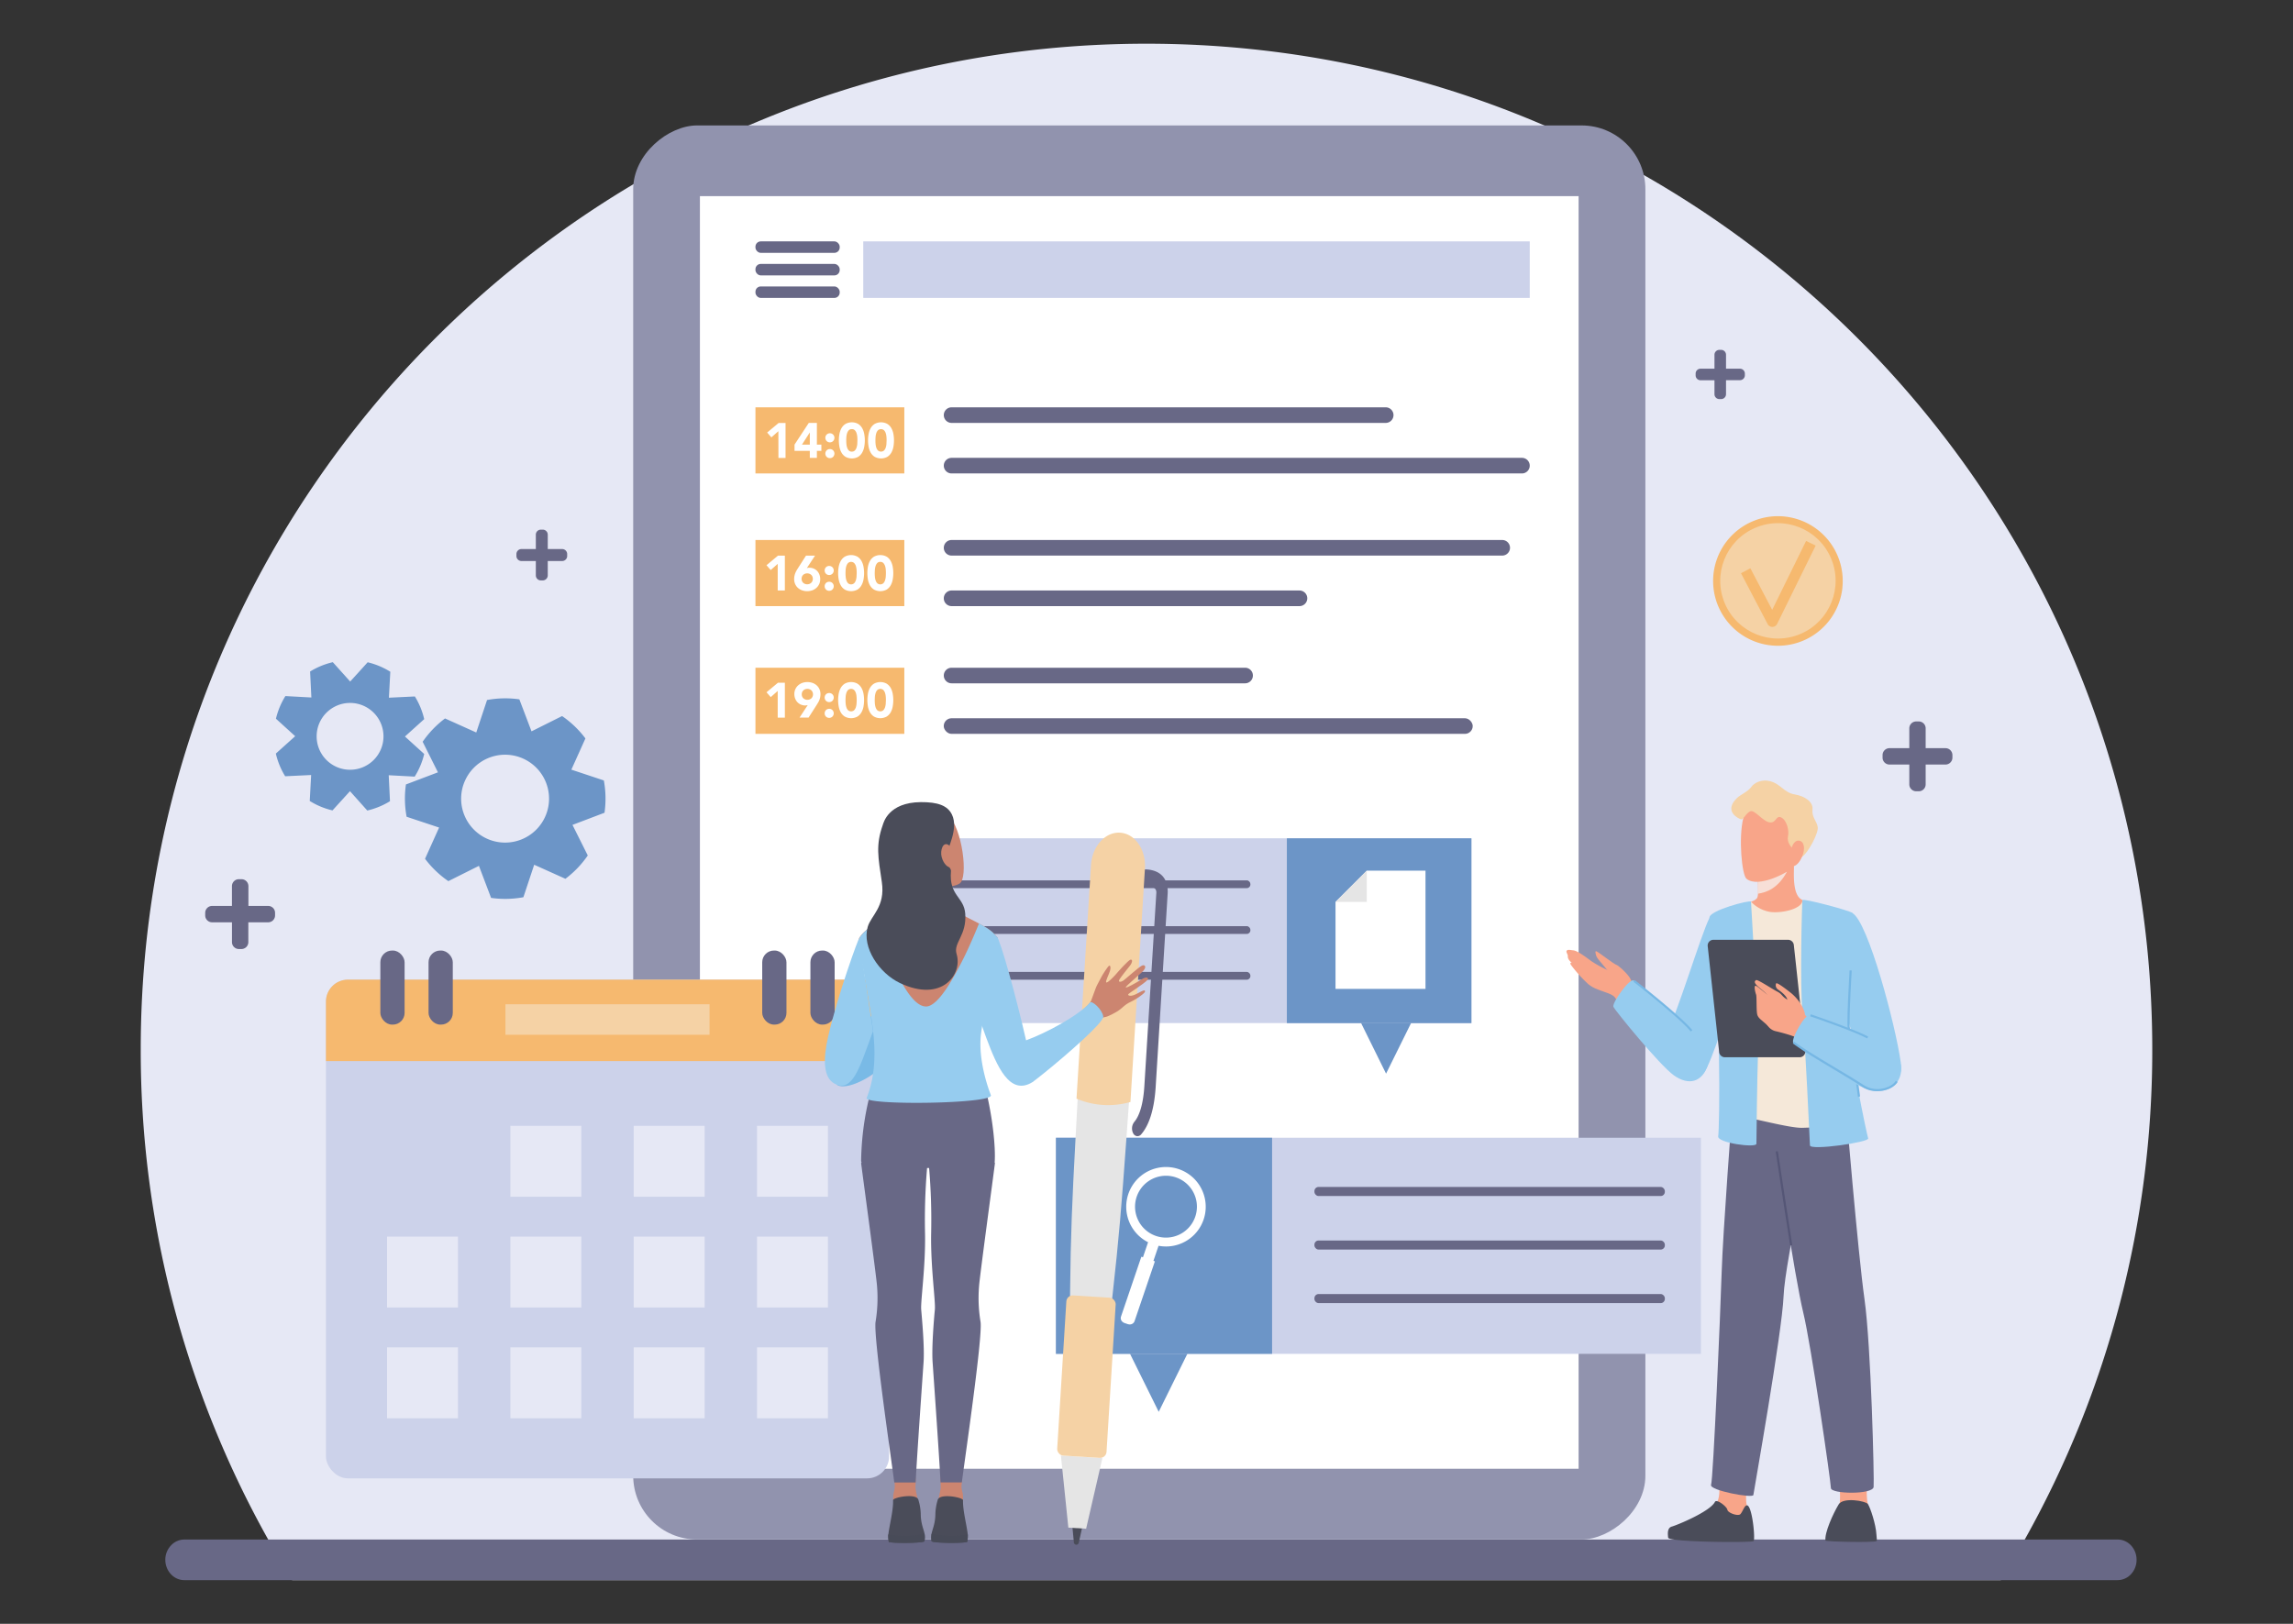 <?xml version="1.0" encoding="utf-8"?>
<svg xmlns="http://www.w3.org/2000/svg" viewBox="0 0 1200 850">
  <rect x="0" y="0" width="1200" height="850" fill="#333333" stroke="none"/>
  <defs>
    <style>.cls-2{fill:#e6e8f5}.cls-3{fill:#686886}.cls-5{fill:#fff}.cls-6{fill:#f6b96f}.cls-7{fill:#ccd2ea}.cls-8{fill:#6c95c7}.cls-9{fill:#f5d2a5}.cls-10{fill:#e5e5e5}.cls-11{fill:#4a4c59}.cls-12{fill:#cc8570}.cls-13{fill:#96ccef}.cls-14{fill:#484b58}.cls-16{fill:#f8a589}.cls-19{fill:#76b7e4}</style>
  </defs>
  <g style="isolation:isolate">
    <g data-name="Layer 1" id="Layer_1">
      <path class="cls-2" d="M1126.35 549.25a523.52 523.52 0 0 1-66.72 256.59q-5.64 10.13-11.74 20c-.27.43-.56.88-.82 1.31H152.89l-.82-1.31c-4-6.57-8-13.22-11.73-20a523.61 523.61 0 0 1-66.69-256.59C73.65 258.55 309.3 22.88 600 22.88s526.35 235.67 526.35 526.37Z"/>
      <path class="cls-3" d="M1118.14 816.46a11 11 0 0 1-2.92 7.55 9.59 9.59 0 0 1-7 3.11H96.46c-5.47 0-9.94-4.77-9.94-10.66a10.83 10.83 0 0 1 2.93-7.46 9.48 9.48 0 0 1 7-3.13h1011.78c5.46-.03 9.91 4.73 9.91 10.59Z"/>
      <rect height="529.71" rx="33.4" style="fill:#9193ae" transform="rotate(90 596.225 435.745)" width="740.18" x="226.14" y="170.89"/>
      <path class="cls-5" d="M366.29 102.67h459.84v666.15H366.29z"/>
      <rect class="cls-3" height="6" rx="2.78" width="44.09" x="395.35" y="126.35"/>
      <rect class="cls-3" height="6" rx="2.78" width="44.09" x="395.35" y="138.15"/>
      <rect class="cls-3" height="6" rx="2.78" width="44.09" x="395.35" y="149.94"/>
      <path class="cls-6" d="M395.35 213.21h77.91v34.61h-77.91zM395.35 282.66h77.91v34.61h-77.91zM395.35 349.52h77.91v34.61h-77.91z"/>
      <path class="cls-7" d="M451.77 126.35h348.79v29.59H451.77z"/>
      <path class="cls-5" d="m407.35 225.71-3.67 3.23-2.2-2.53 6-5h3.62v18.29h-3.72ZM423.8 236h-8v-3.26l7.46-11.36h4.24v11.36h2.35V236h-2.35v3.67h-3.7Zm0-9.56h-.05l-4.06 6.3h4.11ZM431.93 229.17a2.41 2.41 0 0 1 .18-.93 2.21 2.21 0 0 1 .51-.76 2.26 2.26 0 0 1 .76-.51 2.61 2.61 0 0 1 .93-.18 2.7 2.7 0 0 1 .93.18 2.48 2.48 0 0 1 .76.51 2.34 2.34 0 0 1 .5.76 2.49 2.49 0 0 1 0 1.86 2.34 2.34 0 0 1-.5.76 2.31 2.31 0 0 1-.76.51 2.48 2.48 0 0 1-.93.18 2.41 2.41 0 0 1-.93-.18 2.12 2.12 0 0 1-.76-.51 2.21 2.21 0 0 1-.51-.76 2.41 2.41 0 0 1-.18-.93Zm0 8.27a2.5 2.5 0 0 1 .18-.94 2.31 2.31 0 0 1 .51-.76 2.24 2.24 0 0 1 .76-.5 2.41 2.41 0 0 1 .93-.18 2.48 2.48 0 0 1 .93.18 2.25 2.25 0 0 1 1.26 1.26 2.5 2.5 0 0 1 .18.94 2.44 2.44 0 0 1-.68 1.69 2.45 2.45 0 0 1-.76.5 2.48 2.48 0 0 1-.93.18 2.41 2.41 0 0 1-.93-.18 2.29 2.29 0 0 1-1.27-1.27 2.39 2.39 0 0 1-.18-.92ZM439 230.51a18.75 18.75 0 0 1 .3-3.3 9.67 9.67 0 0 1 1.06-3.05 6.26 6.26 0 0 1 2.08-2.23 6.9 6.9 0 0 1 6.71 0 6.26 6.26 0 0 1 2.08 2.23 9.67 9.67 0 0 1 1.06 3.05 18.36 18.36 0 0 1 0 6.61 9.76 9.76 0 0 1-1.06 3.05 6.35 6.35 0 0 1-2.08 2.23 6.9 6.9 0 0 1-6.71 0 6.35 6.35 0 0 1-2.08-2.23 9.76 9.76 0 0 1-1.06-3.05 18.78 18.78 0 0 1-.3-3.31Zm3.88 0c0 .49 0 1.06.06 1.73a8.21 8.21 0 0 0 .35 1.94 4.11 4.11 0 0 0 .87 1.58 2.07 2.07 0 0 0 1.63.64 2.1 2.1 0 0 0 1.63-.64 4 4 0 0 0 .88-1.58 8.75 8.75 0 0 0 .35-1.94c0-.67.06-1.24.06-1.73s0-1.06-.06-1.73a8.77 8.77 0 0 0-.35-1.93 4 4 0 0 0-.88-1.58 2.1 2.1 0 0 0-1.63-.64 2.07 2.07 0 0 0-1.63.64 4.11 4.11 0 0 0-.87 1.58 8.22 8.22 0 0 0-.35 1.93c-.06.67-.08 1.22-.08 1.73ZM454.27 230.51a18.75 18.75 0 0 1 .3-3.3 9.67 9.67 0 0 1 1.06-3.05 6.18 6.18 0 0 1 2.08-2.23 6.9 6.9 0 0 1 6.71 0 6.26 6.26 0 0 1 2.08 2.23 9.67 9.67 0 0 1 1.06 3.05 19 19 0 0 1 0 6.61 9.76 9.76 0 0 1-1.06 3.05 6.35 6.35 0 0 1-2.08 2.23 6.9 6.9 0 0 1-6.71 0 6.26 6.26 0 0 1-2.08-2.23 9.76 9.76 0 0 1-1.06-3.05 18.78 18.78 0 0 1-.3-3.31Zm3.87 0c0 .49 0 1.06.07 1.73a8.21 8.21 0 0 0 .35 1.94 4.09 4.09 0 0 0 .86 1.58 2.41 2.41 0 0 0 3.27 0 4 4 0 0 0 .88-1.58 8.21 8.21 0 0 0 .34-1.94c0-.67.07-1.24.07-1.73s0-1.06-.07-1.73a8.21 8.21 0 0 0-.34-1.93 4 4 0 0 0-.88-1.58 2.41 2.41 0 0 0-3.27 0 4.09 4.09 0 0 0-.86 1.58 8.22 8.22 0 0 0-.35 1.93c-.05.67-.07 1.22-.07 1.73ZM407 295.16l-3.67 3.23-2.2-2.53 6-5h3.61v18.24H407ZM422.25 297.35l.62-.13a4.37 4.37 0 0 1 .64-.05 5.77 5.77 0 0 1 2.35.47 5.45 5.45 0 0 1 1.81 1.26 5.65 5.65 0 0 1 1.16 1.9 6.48 6.48 0 0 1 .42 2.34 6.12 6.12 0 0 1-.53 2.57 6.22 6.22 0 0 1-1.45 2 6.41 6.41 0 0 1-2.17 1.29 8.21 8.21 0 0 1-5.36 0 6.51 6.51 0 0 1-2.15-1.27 5.94 5.94 0 0 1-1.45-2 6.12 6.12 0 0 1-.53-2.57 8.45 8.45 0 0 1 .18-1.8 9.11 9.11 0 0 1 .48-1.53 8.93 8.93 0 0 1 .7-1.38c.26-.44.54-.89.84-1.36l4-6.25h4.73Zm3.12 5.63a2.79 2.79 0 0 0-.81-2.05 3.21 3.21 0 0 0-4.26 0 3 3 0 0 0 0 4.11 3.21 3.21 0 0 0 4.26 0 2.8 2.8 0 0 0 .81-2.04ZM431.57 298.62a2.41 2.41 0 0 1 .18-.93 2.34 2.34 0 0 1 .5-.76 2.35 2.35 0 0 1 1.7-.69 2.39 2.39 0 0 1 1.69.69 2.34 2.34 0 0 1 .5.76 2.49 2.49 0 0 1 0 1.86 2.34 2.34 0 0 1-.5.76 2.41 2.41 0 0 1-.77.51 2.59 2.59 0 0 1-.92.17 2.7 2.7 0 0 1-.94-.17 2.48 2.48 0 0 1-.76-.51 2.34 2.34 0 0 1-.5-.76 2.41 2.41 0 0 1-.18-.93Zm0 8.26a2.48 2.48 0 0 1 .18-.93 2.25 2.25 0 0 1 1.26-1.26 2.5 2.5 0 0 1 .94-.18 2.44 2.44 0 0 1 1.69.68 2.45 2.45 0 0 1 .5.76 2.48 2.48 0 0 1 .18.93 2.41 2.41 0 0 1-.18.93 2.35 2.35 0 0 1-2.19 1.45 2.5 2.5 0 0 1-.94-.18 2.45 2.45 0 0 1-.76-.5 2.38 2.38 0 0 1-.5-.77 2.41 2.41 0 0 1-.18-.93ZM438.62 300a18.75 18.75 0 0 1 .3-3.3 9.67 9.67 0 0 1 1.06-3.05 6.18 6.18 0 0 1 2.08-2.23 6.9 6.9 0 0 1 6.71 0 6.26 6.26 0 0 1 2.08 2.23 9.67 9.67 0 0 1 1.06 3.05 18.36 18.36 0 0 1 0 6.61 9.76 9.76 0 0 1-1.06 3.05 6.35 6.35 0 0 1-2.08 2.23 7 7 0 0 1-6.71 0 6.26 6.26 0 0 1-2.08-2.23 9.76 9.76 0 0 1-1.06-3.05 18.78 18.78 0 0 1-.3-3.31Zm3.87 0c0 .48 0 1.06.07 1.73a8.31 8.31 0 0 0 .35 1.94 4.31 4.31 0 0 0 .86 1.58 2.41 2.41 0 0 0 3.27 0 4.07 4.07 0 0 0 .88-1.58 8.86 8.86 0 0 0 .35-1.94c0-.67.06-1.25.06-1.73s0-1.06-.06-1.73a8.86 8.86 0 0 0-.35-1.94 4 4 0 0 0-.88-1.57 2.38 2.38 0 0 0-3.27 0 4.26 4.26 0 0 0-.86 1.57 8.31 8.31 0 0 0-.35 1.94c-.04.63-.07 1.21-.07 1.73ZM453.91 300a19.72 19.72 0 0 1 .29-3.3 9.93 9.93 0 0 1 1.06-3.05 6.26 6.26 0 0 1 2.08-2.23 6.92 6.92 0 0 1 6.72 0 6.26 6.26 0 0 1 2.08 2.23 9.66 9.66 0 0 1 1.05 3.05 18.36 18.36 0 0 1 0 6.61 9.75 9.75 0 0 1-1.05 3.05 6.35 6.35 0 0 1-2.08 2.23 7 7 0 0 1-6.72 0 6.35 6.35 0 0 1-2.08-2.23 10 10 0 0 1-1.06-3.05 19.75 19.75 0 0 1-.29-3.31Zm3.87 0c0 .48 0 1.06.07 1.73a8.31 8.31 0 0 0 .35 1.94 4 4 0 0 0 .86 1.58 2.41 2.41 0 0 0 3.27 0 4.19 4.19 0 0 0 .87-1.58 7.82 7.82 0 0 0 .35-1.94c.05-.67.07-1.25.07-1.73s0-1.06-.07-1.73a7.82 7.82 0 0 0-.35-1.94 4.14 4.14 0 0 0-.87-1.57 2.12 2.12 0 0 0-1.63-.65 2.09 2.09 0 0 0-1.64.65 4 4 0 0 0-.86 1.57 8.31 8.31 0 0 0-.35 1.94c-.05.63-.07 1.21-.07 1.73ZM407 361.67l-3.66 3.23-2.2-2.53 6-5h3.61v18.29H407ZM422.71 369.08a4.56 4.56 0 0 1-.62.13 3.31 3.31 0 0 1-.64.06 5.73 5.73 0 0 1-2.35-.47 5.33 5.33 0 0 1-1.81-1.27 5.51 5.51 0 0 1-1.16-1.89 6.52 6.52 0 0 1-.42-2.34 6 6 0 0 1 2-4.55 6.71 6.71 0 0 1 2.15-1.28 8.21 8.21 0 0 1 5.36 0 6.6 6.6 0 0 1 2.17 1.28 5.84 5.84 0 0 1 1.45 2 6.12 6.12 0 0 1 .53 2.57 8.28 8.28 0 0 1-.18 1.79 8.94 8.94 0 0 1-.48 1.54A9.93 9.93 0 0 1 428 368c-.26.44-.54.89-.84 1.36l-4 6.25h-4.73Zm-3.12-5.63a2.81 2.81 0 0 0 .81 2.06 3.21 3.21 0 0 0 4.26 0 3 3 0 0 0 0-4.11 3.21 3.21 0 0 0-4.26 0 2.79 2.79 0 0 0-.81 2.05ZM431.57 365.13a2.48 2.48 0 0 1 .18-.93 2.45 2.45 0 0 1 .5-.76 2.28 2.28 0 0 1 .76-.5 2.48 2.48 0 0 1 .93-.18 2.41 2.41 0 0 1 .93.18 2.23 2.23 0 0 1 .77.5 2.45 2.45 0 0 1 .5.76 2.48 2.48 0 0 1 .18.93 2.41 2.41 0 0 1-.18.93 2.34 2.34 0 0 1-.5.76 2.25 2.25 0 0 1-.77.51 2.41 2.41 0 0 1-.93.18 2.48 2.48 0 0 1-.93-.18 2.31 2.31 0 0 1-.76-.51 2.34 2.34 0 0 1-.5-.76 2.41 2.41 0 0 1-.18-.93Zm0 8.27a2.41 2.41 0 0 1 .18-.93 2.38 2.38 0 0 1 .5-.77 2.45 2.45 0 0 1 .76-.5 2.48 2.48 0 0 1 .93-.18 2.41 2.41 0 0 1 .93.18 2.21 2.21 0 0 1 1.27 1.27 2.41 2.41 0 0 1 .18.93 2.48 2.48 0 0 1-.18.93 2.45 2.45 0 0 1-.5.76 2.38 2.38 0 0 1-.77.5 2.41 2.41 0 0 1-.93.18 2.48 2.48 0 0 1-.93-.18 2.25 2.25 0 0 1-1.26-1.26 2.48 2.48 0 0 1-.18-.93ZM438.62 366.48a18.78 18.78 0 0 1 .3-3.31 9.76 9.76 0 0 1 1.06-3.05 6.26 6.26 0 0 1 2.08-2.23 6.9 6.9 0 0 1 6.71 0 6.35 6.35 0 0 1 2.08 2.23 9.76 9.76 0 0 1 1.06 3.05 19 19 0 0 1 0 6.61 9.67 9.67 0 0 1-1.06 3.05 6.26 6.26 0 0 1-2.08 2.23 6.9 6.9 0 0 1-6.71 0 6.18 6.18 0 0 1-2.08-2.23 9.67 9.67 0 0 1-1.06-3.05 18.75 18.75 0 0 1-.3-3.3Zm3.87 0c0 .48 0 1 .07 1.73a8.22 8.22 0 0 0 .35 1.93 4.09 4.09 0 0 0 .86 1.58 2.41 2.41 0 0 0 3.27 0 4 4 0 0 0 .88-1.58 8.21 8.21 0 0 0 .34-1.93c.05-.68.07-1.25.07-1.73s0-1.06-.07-1.74a8.21 8.21 0 0 0-.34-1.93 4 4 0 0 0-.88-1.58 2.41 2.41 0 0 0-3.27 0 4.09 4.09 0 0 0-.86 1.58 8.22 8.22 0 0 0-.35 1.93c-.04.68-.07 1.26-.07 1.74ZM453.91 366.48a19.75 19.75 0 0 1 .29-3.31 10 10 0 0 1 1.06-3.05 6.35 6.35 0 0 1 2.08-2.23 6.92 6.92 0 0 1 6.72 0 6.35 6.35 0 0 1 2.08 2.23 9.75 9.75 0 0 1 1.05 3.05 18.36 18.36 0 0 1 0 6.61 9.66 9.66 0 0 1-1.05 3.05 6.26 6.26 0 0 1-2.08 2.23 6.92 6.92 0 0 1-6.72 0 6.26 6.26 0 0 1-2.08-2.23 9.93 9.93 0 0 1-1.06-3.05 19.72 19.72 0 0 1-.29-3.3Zm3.87 0c0 .48 0 1 .06 1.73a8.23 8.23 0 0 0 .36 1.93 4 4 0 0 0 .86 1.58 2.41 2.41 0 0 0 3.27 0 4.11 4.11 0 0 0 .87-1.58 8.22 8.22 0 0 0 .35-1.93c0-.68.07-1.25.07-1.73s0-1.06-.07-1.74a8.22 8.22 0 0 0-.35-1.93 4.11 4.11 0 0 0-.87-1.58 2.41 2.41 0 0 0-3.27 0 4 4 0 0 0-.86 1.58 8.23 8.23 0 0 0-.36 1.93c-.04.68-.06 1.26-.06 1.74Z"/>
      <path class="cls-3" d="M725.18 221.37H498a4.08 4.08 0 0 1-4.08-4.08 4.08 4.08 0 0 1 4.08-4.08h227.18a4.08 4.08 0 0 1 4.08 4.08 4.08 4.08 0 0 1-4.08 4.08ZM796.48 247.82H498a4.08 4.08 0 0 1-4.08-4.08 4.08 4.08 0 0 1 4.08-4.08h298.48a4.08 4.08 0 0 1 4.08 4.08 4.08 4.08 0 0 1-4.08 4.08ZM786.15 290.82H498a4.08 4.08 0 0 1-4.08-4.08 4.08 4.08 0 0 1 4.08-4.08h288.15a4.07 4.07 0 0 1 4.08 4.08 4.08 4.08 0 0 1-4.08 4.08ZM680.05 317.27H498a4.08 4.08 0 0 1-4.08-4.08 4.09 4.09 0 0 1 4.08-4.09h182.05a4.09 4.09 0 0 1 4.09 4.09 4.09 4.09 0 0 1-4.09 4.08ZM651.6 357.68H498a4.08 4.08 0 0 1-4.08-4.08 4.08 4.08 0 0 1 4.08-4.08h153.6a4.08 4.08 0 0 1 4.08 4.08 4.08 4.08 0 0 1-4.08 4.08Z"/>
      <rect class="cls-3" height="8.17" rx="4.08" width="276.83" x="493.89" y="375.97"/>
      <path class="cls-8" d="m622.16 707.08-15.77 31.93-15.79-31.93h31.56z"/>
      <path class="cls-7" d="M890.16 595.55v113.12H620.61v.01h-31.56v-.01H552.6V595.55h337.56z"/>
      <path class="cls-8" d="M552.6 595.55h113.12v113.13H552.6z"/>
      <rect class="cls-3" height="4.76" rx="2.19" width="183.39" x="687.88" y="621.3"/>
      <rect class="cls-3" height="4.76" rx="2.19" width="183.39" x="687.88" y="649.33"/>
      <rect class="cls-3" height="4.76" rx="2.19" width="183.39" x="687.88" y="677.36"/>
      <path class="cls-5" d="M599.06 650.71h5.79v10.45h-5.79z" transform="rotate(-161.22 601.953 655.936)"/>
      <path class="cls-5" d="m597.31 657.83-10.68 31.41a2.55 2.55 0 0 0 1 2.81 3.53 3.53 0 0 0 1 .53l1.45.49a2.88 2.88 0 0 0 .63.15 2.66 2.66 0 0 0 3-1.55l10.68-31.41ZM589.85 636a20.8 20.8 0 1 0 16-24.67 20.8 20.8 0 0 0-16 24.67Zm4.51-1a16.19 16.19 0 1 1 19.21 12.47A16.19 16.19 0 0 1 594.36 635Z"/>
      <rect class="cls-7" height="261.05" rx="11.5" width="294.7" x="170.58" y="512.8"/>
      <path class="cls-6" d="M465.28 524.29v31.13h-294.7v-31.13a11.5 11.5 0 0 1 11.5-11.49h271.7a11.5 11.5 0 0 1 11.5 11.49Z"/>
      <rect class="cls-3" height="38.77" rx="6.13" width="12.69" x="199.05" y="497.56"/>
      <rect class="cls-3" height="38.77" rx="6.13" width="12.69" x="398.89" y="497.56"/>
      <rect class="cls-3" height="38.77" rx="6.13" width="12.69" x="224.27" y="497.56"/>
      <rect class="cls-3" height="38.77" rx="6.13" width="12.69" x="424.11" y="497.56"/>
      <path class="cls-2" d="M267.1 589.3h37.12v37.12H267.1zM331.64 589.3h37.12v37.12h-37.12zM396.17 589.3h37.12v37.12h-37.12zM202.56 647.3h37.12v37.12h-37.12zM267.1 647.3h37.12v37.12H267.1zM331.64 647.3h37.12v37.12h-37.12zM396.17 647.3h37.12v37.12h-37.12zM202.56 705.29h37.12v37.12h-37.12zM267.1 705.29h37.12v37.12H267.1zM331.64 705.29h37.12v37.12h-37.12zM396.17 705.29h37.12v37.12h-37.12z"/>
      <path class="cls-9" d="M264.52 525.67h106.81v15.98H264.52z"/>
      <path class="cls-8" d="m739.61 533.2-14.24 28.79-14.22-28.79h28.46z"/>
      <path class="cls-7" d="M481.4 438.8h288.64v96.72H481.4z"/>
      <path class="cls-8" d="M770.04 438.8v96.74h-96.59v-.02l.01-96.72h96.58z"/>
      <rect class="cls-3" height="4.07" rx="1.87" transform="rotate(180 575.96 462.855)" width="156.81" x="497.55" y="460.82"/>
      <rect class="cls-3" height="4.07" rx="1.87" transform="rotate(180 575.96 486.825)" width="156.81" x="497.55" y="484.79"/>
      <rect class="cls-3" height="4.07" rx="1.87" transform="rotate(180 575.96 510.79)" width="156.81" x="497.55" y="508.76"/>
      <path class="cls-5" d="M746.01 455.74v61.9h-47.09V472.1l16.36-16.36h30.73z"/>
      <path class="cls-10" d="M715.28 455.74v16.36h-16.36l16.36-16.36z"/>
      <path class="cls-8" d="M257 470a52.34 52.34 0 0 0 16.91-.35l5.65-17L295.9 460a52.08 52.08 0 0 0 11.7-12.21l-8-16 16.76-6.36a52.35 52.35 0 0 0-.35-16.91l-17-5.65 7.36-16.34a52.12 52.12 0 0 0-12.21-11.71l-16 8-6.36-16.75a52.07 52.07 0 0 0-16.91.35l-5.65 17-16.34-7.35a52.07 52.07 0 0 0-11.71 12.2l8 16-16.75 6.35a52.06 52.06 0 0 0 .35 16.91l17 5.65-7.35 16.35a52 52 0 0 0 12.2 11.7l16-8Zm-14.08-60.33A23 23 0 1 1 256 439.49a23 23 0 0 1-13.09-29.82Z"/>
      <path class="cls-8" d="M192.21 424.27a39.81 39.81 0 0 0 11.88-4.88l-.66-13.6 13.59.73a39.57 39.57 0 0 0 4.98-11.85l-10.08-9.15 10.08-9.09a39.64 39.64 0 0 0-4.88-11.87l-13.59.65.73-13.59a39.78 39.78 0 0 0-11.85-4.95l-9.15 10.08-9.09-10.13a39.81 39.81 0 0 0-11.88 4.88l.66 13.6-13.6-.74a39.76 39.76 0 0 0-4.94 11.85l10.07 9.15-10.12 9.09a39.29 39.29 0 0 0 4.88 11.88l13.59-.65-.73 13.59a39.55 39.55 0 0 0 11.9 4.94l9.15-10.07Zm-26.5-38.88a17.49 17.49 0 1 1 17.44 17.54 17.49 17.49 0 0 1-17.44-17.54Z"/>
      <path class="cls-6" d="M964.19 307.68a33.94 33.94 0 0 1-50.54 25.9 33.92 33.92 0 0 1 20.35-63.2c1 .11 2 .26 2.93.45a33.9 33.9 0 0 1 27.24 36.85Z"/>
      <circle class="cls-9" cx="930.45" cy="304.11" r="30.19" transform="rotate(-23.31 930.284 304.095)"/>
      <path class="cls-6" d="M927.23 328.13a2.77 2.77 0 0 1-2.17-1.47l-13.95-26.61 4.92-2.58 11.41 21.76 17.75-36.09 5 2.45-20.17 41a2.79 2.79 0 0 1-2.45 1.56Z"/>
      <path class="cls-3" d="M1018.14 391.63h-10.38v-10.37a3.61 3.61 0 0 0-3.61-3.62h-1.33a3.62 3.62 0 0 0-3.62 3.62v10.37h-10.38a3.62 3.62 0 0 0-3.61 3.62v1.33a3.62 3.62 0 0 0 3.61 3.62h10.38v10.37a3.62 3.62 0 0 0 3.62 3.62h1.33a3.61 3.61 0 0 0 3.61-3.62V400.2h10.38a3.62 3.62 0 0 0 3.62-3.62v-1.33a3.62 3.62 0 0 0-3.62-3.62ZM910.59 193h-7.31v-7.31a2.55 2.55 0 0 0-2.55-2.55h-.94a2.55 2.55 0 0 0-2.55 2.55V193h-7.31a2.55 2.55 0 0 0-2.55 2.55v.94a2.55 2.55 0 0 0 2.55 2.55h7.31v7.31a2.55 2.55 0 0 0 2.55 2.55h.94a2.55 2.55 0 0 0 2.55-2.55V199h7.31a2.55 2.55 0 0 0 2.55-2.55v-.94a2.55 2.55 0 0 0-2.55-2.51ZM140.34 474.21H130v-10.37a3.62 3.62 0 0 0-3.61-3.62H125a3.62 3.62 0 0 0-3.61 3.62v10.37H111a3.62 3.62 0 0 0-3.61 3.62v1.33a3.62 3.62 0 0 0 3.61 3.62h10.4v10.37a3.62 3.62 0 0 0 3.61 3.62h1.34a3.62 3.62 0 0 0 3.61-3.62v-10.37h10.38a3.61 3.61 0 0 0 3.61-3.62v-1.33a3.61 3.61 0 0 0-3.61-3.62ZM294.2 287.4h-7.54v-7.53a2.62 2.62 0 0 0-2.62-2.63h-1a2.62 2.62 0 0 0-2.62 2.63v7.53h-7.53a2.63 2.63 0 0 0-2.63 2.63v1a2.63 2.63 0 0 0 2.63 2.63h7.53v7.53a2.62 2.62 0 0 0 2.62 2.62h1a2.62 2.62 0 0 0 2.62-2.62v-7.53h7.54a2.62 2.62 0 0 0 2.62-2.63v-1a2.62 2.62 0 0 0-2.62-2.63Z"/>
      <path class="cls-11" d="M563.21 808.58a1.3 1.3 0 0 0 1.34-1l3.75-16.9a1.29 1.29 0 0 0-1.17-1.57l-5.39-.33a1.3 1.3 0 0 0-1.37 1.41l1.63 17.22a1.3 1.3 0 0 0 1.21 1.17Z"/>
      <path class="cls-3" d="M595.15 594.74a2.59 2.59 0 0 0 2.09-1c4.31-5 6.86-13.42 7.57-24.9l6.26-101c.28-4.49-.82-12.12-11.28-12.77-1.63-.1-3.08 1.71-3.22 4s1.06 4.31 2.7 4.41c6.09.38 5.93 3 5.87 4l-6.26 101c-.55 8.91-2.38 15.42-5.3 18.82a5.59 5.59 0 0 0-.52 6 2.67 2.67 0 0 0 2.09 1.44Z"/>
      <path class="cls-10" d="m560 733.8 15.3 1c12-94.2 11-97.89 18.07-192.4l-27.55-1.7c-4.88 94.58-6.33 98.13-5.82 193.1Z"/>
      <path class="cls-9" d="M586.17 435.87c-7.79-.48-14.61 7.13-15.22 17l-7.58 122.22a42.29 42.29 0 0 0 28.23 1.74l7.58-122.21c.61-9.87-5.18-18.27-13.01-18.75Z"/>
      <path class="cls-10" d="m559.1 799.63 9.3.58 8.52-36.96-21.71-1.34 3.89 37.72z"/>
      <rect class="cls-9" height="84.01" rx="3.35" transform="rotate(-176.45 568.546 720.624)" width="25.87" x="555.59" y="678.64"/>
      <path class="cls-12" d="M571 523.85c.3-1 2.23-5.85 2.5-6.78s2.62-5.05 3.07-6 3.31-5.36 3.88-5.57 1 .77.47 2.64-2.51 5.48-2 6.08 3.9-2.91 4.85-4 6.7-7.72 7.92-7.9.84 1.62-.29 3.09-4.39 5.42-5.49 7.18.77 1.46 1.85.78 8.67-7.66 10.13-8.05 2.14.91.45 2.82-9.27 8-9.18 8.66 5.52-2.39 8-4c3.34-2.21 4-.54 3.49 0-1.88 2.2-10 7.09-10.23 7.69s1.17 1.55 4.91-.52 3.68-1.63 3.9-1.21c.32.63-1.86 2.29-4.28 3.86s-3.94 2-5.4 3-2.92 2.55-4.42 3.52-5.45 3.15-7 3.27-2.79 1.59-6.58 4.71-8.33-4.47-8.06-4.94 6.9-6.51 7.51-8.33Z"/>
      <path class="cls-13" d="M577.36 532.1c.36 3-18.4 19.43-30.38 29.13-2.6 2.11-4.88 3.9-6.58 5.16 0 0-.52-.56-1.33-1.5-3.73-4.33-13.47-16.76-4.94-19.34.9-.27 1.85-.59 2.86-1 10.79-3.92 27.72-13.12 33.46-19.8 1.03-1.17 6.48 3.71 6.91 7.35Z"/>
      <path class="cls-12" d="M507.93 493.71c-13.31.47-32.94-.12-45.65-1-4-.28-7.32-.59-9.54-.9-2.05-.29-3.16-.59-3-.86a2.69 2.69 0 0 1 .19-.32 1.74 1.74 0 0 1 .2-.3 9.73 9.73 0 0 1 .81-1.07l.42-.48c.22-.24.46-.5.73-.76a38.9 38.9 0 0 1 6.64-5.15c.84-.53 1.74-1.07 2.71-1.62 1.24-.7 2.6-1.42 4.07-2.14 10.16-5 12.86-10.51 11.45-24.12s19.35-4.75 19.35-4.75c-1.62 8.51.43 24.66 7 28.42 2.82 1.61 6 3.11 9 4.73 4 2.16 7.71 4.51 9.81 7.56 1.11 1.59-5.05 2.43-14.19 2.76Z"/>
      <path class="cls-12" d="M508.84 557.31h-46.76c5.46-9.88-13.67-60.4-12.51-66a.48.48 0 0 1 .06-.18.19.19 0 0 1 0-.08.62.62 0 0 1 .08-.12c.68-.81 5-1.39 11.25-1.77 1.39-.09 2.88-.16 4.44-.23 13.35-.56 32.21-.4 44.46.31 2.33.14 4.41.3 6.19.47 3.41.34 5.63.74 6.06 1.22a.31.31 0 0 1 .07.09.9.9 0 0 0 0 .09 1.55 1.55 0 0 1 0 .15c1.33 5.27-20.28 54.74-13.34 66.05ZM503.19 777.63a7.79 7.79 0 0 0 .09 1.68c.24 1.7.91 2.57.66 5.92a2.46 2.46 0 0 1-.5 1.28c-2.42 3.36-12.79 4.53-12.79 2.36a31 31 0 0 1 .64-4.73c.37-2 .82-3.9 1-5a30.65 30.65 0 0 0-.07-3.19c-.56-12.33 12.6-11.52 11.16 0-.05.4-.08.73-.11 1s-.07.56-.08.68ZM479.2 776a30.65 30.65 0 0 0-.07 3.19c.17 1.11.61 3.09 1 5.07a28.79 28.79 0 0 1 .64 4.66c0 2.19-10.5 1-12.83-2.42a2.42 2.42 0 0 1-.46-1.22v-.21c-.24-3.67.65-4.28.76-6.53a8.79 8.79 0 0 0 0-.9v-.58a.15.15 0 0 1 0-.07c0-.26-.06-.59-.11-1-1.53-11.52 11.63-12.33 11.07.01Z"/>
      <path class="cls-11" d="M506.21 807c0 .31-2.33.5-5.29.58-5.45.13-13.19-.15-13.4-.86a12 12 0 0 1 0-3.86c.45-2.51 2-5.33 2-10.65a28.37 28.37 0 0 1 1.19-7 1.75 1.75 0 0 1 .63-1c2.3-1.95 9.95-.76 12.1.47.34.2.54.4.55.58-.22 5.19 2 13.34 2.47 17.94a17.55 17.55 0 0 1-.25 3.8Z"/>
      <path class="cls-14" d="M506.21 807c-.12.89-18.37.83-18.69-.27a12 12 0 0 1 0-3.87 49.09 49.09 0 0 0 18.95.33 17.39 17.39 0 0 1-.26 3.81Z"/>
      <path class="cls-11" d="M483.8 806.75c-.32 1.1-18.57 1.16-18.69.28a17.55 17.55 0 0 1-.21-3.82c.51-4.6 2.69-12.75 2.47-17.94a.35.35 0 0 1 .07-.21 1.49 1.49 0 0 1 .56-.44c2.26-1.23 9.95-2.41 12.11-.37a1.68 1.68 0 0 1 .55 1 27.9 27.9 0 0 1 1.19 7c0 5.32 1.55 8.14 2 10.65a11.7 11.7 0 0 1-.05 3.85Z"/>
      <path class="cls-14" d="M465.11 807c.12.89 18.37.83 18.69-.27a11.73 11.73 0 0 0 .05-3.87 49.09 49.09 0 0 1-19 .33 17.39 17.39 0 0 0 .26 3.81Z"/>
      <path class="cls-3" d="M512.37 673.33a75.5 75.5 0 0 0 .76 18.46c.35 1.94-.07 7.84-.88 15.7-2.3 22.18-7.82 60-8.89 68.48H492.2c-.56-12.33-3.66-55.91-4.14-63-.54-8.07.75-22.9 1.18-27.43s-2.26-22.35-1.94-39.93a321.29 321.29 0 0 0-1.07-34.22h-1.06a321.6 321.6 0 0 0-1.07 34.25c.32 17.58-2.38 35.39-2 39.93s1.78 19.43 1.24 27.43c-.48 7.05-3.58 50.63-4.14 63H468c-1.44-11.52-11.08-76.78-9.77-84.2a76 76 0 0 0 .76-18.46c-.22-4.32-7.71-59.3-8.33-64.49q0-.12.24-.24a2.72 2.72 0 0 1-.24-1.15 148.15 148.15 0 0 1 4.5-34.09c1.95-7.76 4.57-15.15 7.9-20.78 0 0 45.48-2.55 46.75 0a92.5 92.5 0 0 1 6.38 19c3.2 13.46 4.92 28.54 4.36 36.73v.31a.26.26 0 0 1 .14.19c-.61 5.18-8.1 60.18-8.32 64.51Z"/>
      <path d="M437.81 567.73c3.78 3 15.29-1.72 23-8.65s5.19-27.73 5.19-27.73l-18.69 1.24Z" style="fill:#79bae6"/>
      <path class="cls-13" d="M540.4 566.39c-12 7.52-18.73-8.32-24.32-23.35-1.11-3-2.26-6.21-3.38-9.42-4.47-12.82-8.5-25.64-8.5-25.64l17.47-17.66c1.78 1.27 10.31 32.24 15.32 54.27 2 9 3.49 16.45 3.67 19.86.06 1.11-.02 1.79-.26 1.94Z"/>
      <path class="cls-13" d="M518.54 573.25c1.75 4.64-66.67 5.48-65 1.44 3.83-9.44 5-20.84 3.38-34.93-.29-2.52-.63-5.06-1-7.59-.05-.32-.09-.64-.14-.95-.18-1.26-.37-2.52-.57-3.77-.1-.63-.19-1.26-.3-1.87q-.3-1.86-.6-3.69c-.15-.92-.31-1.82-.46-2.71-.05-.29-.1-.59-.16-.89-.2-1.18-.4-2.35-.61-3.49-.1-.55-.19-1.11-.29-1.65-.07-.36-.13-.72-.19-1.08s-.18-1-.26-1.43c-.2-1.08-.39-2.12-.57-3.15-.07-.4-.15-.81-.22-1.21-.14-.74-.27-1.47-.39-2.17s-.2-1.11-.29-1.64l-.31-1.81c0-.15 0-.29-.07-.43s-.07-.46-.12-.7l-.21-1.35v-.21c0-.11 0-.22-.05-.33-.12-.78-.23-1.5-.3-2.15 0-.26-.06-.5-.09-.74s-.07-.6-.09-.88 0-.43-.05-.64a6.81 6.81 0 0 1 .05-1.9.48.48 0 0 1 .06-.18.19.19 0 0 1 0-.08.62.62 0 0 1 .08-.12 2.69 2.69 0 0 1 .19-.32 1.74 1.74 0 0 1 .2-.3 13.15 13.15 0 0 1 .81-1.07l.42-.48c.22-.24.46-.5.73-.76a38.9 38.9 0 0 1 6.64-5.15c.22.64.48 1.33.73 2.09.45 1.27 1 2.69 1.52 4.22.4 1.12.84 2.3 1.3 3.53.92 2.43 1.92 5 3 7.66 3.63 8.81 8.15 18 12.85 22.93 2.22 2.31 4.49 3.66 6.73 3.53 3.47-.18 7.64-4.92 11.64-11.23a182.28 182.28 0 0 0 11.42-21.89c.72-1.61 1.38-3.11 1.95-4.45 1.21-2.83 2.07-4.94 2.44-5.87 1.07.58 2.13 1.17 3.13 1.78a21.73 21.73 0 0 1 6.68 5.78.31.31 0 0 1 .07.09.9.9 0 0 0 0 .09 1.55 1.55 0 0 1 0 .15c1 3.61-5.92 28.56-8.79 49.56-1.57 12.05 2.51 25.55 5.11 32.41Z"/>
      <path class="cls-12" d="M496.06 426.5c7.62 6.89 10.82 33.22 6.1 36-4.35 2.55-9.24 1.27-13.52 1.18-4.01-.11 7.42-37.18 7.42-37.18Z"/>
      <path class="cls-11" d="M500.61 499.35C503.88 509.94 493 525 471 514.58c-10.95-5.2-19.93-18.64-16.92-29.34 1.69-6 9.34-10.53 7.41-23.54s-3.26-19.27.48-29.83c.42-1.19 2.89-11.85 19.92-12 8.81-.06 14.05 1.75 16.33 6.6 3.42 7.22-2.08 17.34-3.64 22.52-1 3.35 3.29 4.63 3.09 7.06-1.11 12.9 6.8 13.33 7.47 22.18.86 11.49-6.34 15.26-4.53 21.12Z"/>
      <path class="cls-13" d="M456.88 539.76c-.4 1.11-.8 2.21-1.2 3.28-5.58 15-9.63 29.54-19.18 24.05-5.55-3.19-5.85-12.43-3.14-24.32 5-22 16.09-52.22 16.21-51.44.02.1 7.02 45.91 7.31 48.43Z"/>
      <path class="cls-12" d="M496.75 442.57c-3.15-2.59-4.92 2.52-3.93 6.12s3.53 6 5 5-1.07-11.12-1.07-11.12Z"/>
      <path class="cls-16" d="M962.36 774.4c.61 4.71 1 12.08-.1 14.94-.51 1.38 3.73 3.93 8.69 4.25 3.81.26 7.29-3.3 6.55-6.3-1.33-5.36 0-15.48 0-15.48-.41-4.08-15.63-1.13-15.14 2.59Z"/>
      <path class="cls-11" d="M955.33 806.41c.09.6 25.78 1.16 26.81.24.22-.2-.07-2-.15-3.41-.27-5.25-3.19-14.12-4.49-16-1.1-1.53-12.9-3.69-15.28.24-2.97 4.95-7.47 14.93-6.89 18.93Z"/>
      <path class="cls-16" d="M899.52 774.48c.42 4.72.75 10.19-1.61 12.83-1 1.09 4.48 6.16 9.42 6.69 3.8.4 7.42-3 6.8-6-1.12-5.41.62-15.47.62-15.47-.25-4.13-15.57-1.79-15.23 1.95Z"/>
      <path class="cls-11" d="M872.85 803.09a18.1 18.1 0 0 0 .16 1.82c.31 2.37 43.61 2.67 44.67 1.79.23-.19.32-1.18.3-2.62-.06-5.26-1.64-16.45-3.86-16.11-1.24.19-2.07 3.16-3.25 4.54s-6.64-.57-6.88-2.22-5.64-5.86-6.52-4.12c-2.6 5.12-20.12 12.27-22.5 12.89-1.77.46-2.17 2.19-2.12 4.03Z"/>
      <path class="cls-3" d="M906.57 580.39S901.63 645.3 901 666s-4.41 108.31-5.54 111.22 21.91 7.24 22.14 5.32 15.09-85.41 15.81-104.16 17.41-91.91 17.41-91.91Z"/>
      <path class="cls-3" d="M927.88 582.68c0 13 11.68 87.5 15.8 104.3s14.49 88.77 14.49 91.94 22 3.52 22.36-.6-1.31-73.62-4.79-98.34-9.83-101.42-9.83-101.42Z"/>
      <path class="cls-16" d="M915.69 472.18s.36 4.8 9.13 6.91 25.89-4.09 25.89-4.09a52.67 52.67 0 0 1-8.21-4.33c-4.33-2.82-3.7-12.91-3.65-16.81 0-1.79-19.07 2.39-19.07 3.46 0 .28.06 1.22.13 2.48.09 2 .2 4.81.14 7a9.59 9.59 0 0 1-.37 3c-.83 1.68-3.99 2.38-3.99 2.38Z"/>
      <path d="M919.91 459.81c.09 2 .05 5.82 0 8 4.59-.65 10.54-2.77 15.25-11.49l-14.25 1.58s-.46.81-1 1.93Z" style="fill:#f7dfd7;mix-blend-mode:multiply"/>
      <path class="cls-16" d="M912.33 428.2c-2.59 10.43-.74 29.85 1.67 31.8 6.35 5.16 22.32-3.68 24.4-6.06s6.42-14.18 4-23.28-27.08-14.49-30.07-2.46Z"/>
      <path d="M943.28 471.15c0-.66 22.42 10.52 22 11.92s-11.63 103.3-11 105.17-4.12 1.88-11 2.11-26.54-5.39-32.63-5.86-4.15-107.49-2.38-108.23c2.29-1 7.48-4.81 8.09-4.27a17.67 17.67 0 0 0 10 5.35c5.96.82 16.92-1.5 16.92-6.19Z" style="fill:#f5e8d9"/>
      <path class="cls-13" d="M962.41 514.46c.88 4.21 3.19 13.67 5.44 21.8.95 3.41 1.88 6.59 2.69 9 .37 1.14.7 2.11 1 2.89 2.58 6.56 25.77 26.93 23.19 8s-17.07-73.75-25.33-78.23c-7.17-3.92-8.4 29.75-6.99 36.54ZM894.62 480.45c-4.66 9.35-16.72 49.95-22.81 61.42-4.39 8.28 15.72 24.5 19.68 20s15.38-40.08 15.07-44.53-11.25-38.27-11.94-36.89Z"/>
      <path class="cls-13" d="M943.28 471.15c.2-1.06 25.42 5.61 26.13 6.78s-1.92 46.13-1.92 58.16 9.41 57.75 10.19 59.78-30.33 6.5-30.48 3.69-2.53-56-3.92-69.87-.28-56.8 0-58.54ZM916.36 472c0-1.19-22.34 4.63-21.74 8.46 6.43 41.09 5.28 110.79 4.57 114.3s20 6.28 20 3.94.38-35 .85-47.92-3.59-76.05-3.68-78.78Z"/>
      <path class="cls-11" d="M902.69 553.42h39.08a3 3 0 0 0 3-3.37l-6-55.4a3.05 3.05 0 0 0-3-2.72H896.7a3 3 0 0 0-3 3.37l6 55.41a3 3 0 0 0 2.99 2.71Z"/>
      <path class="cls-16" d="M842.46 508.27a58 58 0 0 1-10-5.4c-2.12-1.58-6.86-5.22-9.15-5.42-1.41-.11-2.38-.46-3.12-.05-1.13.61.4 2.11.31 3.05-.17 1.73 1.49 3.12 3.09 4.36s6.68 9.13 15.23 10.74 11.07 2.87 11.3.6-1.92-6-7.68-7.88"/>
      <path class="cls-16" d="M855.87 520.4c-1.27-3.78-1.53-6.73-3.39-9.24s-5.41-5.74-6.78-6.23-9.22-6.59-10.15-6.94-.67.82-.13 2.52 6.13 7.12 6.86 9.06 4.2 3.66 4 4.39 9.62 6.44 9.62 6.44"/>
      <path class="cls-16" d="M847 525c-2-2.26-.65-3.38-6.21-5.38s-7.1-2.51-9.52-4.42a70.92 70.92 0 0 1-9.19-10.2c-1.07-1.74 1.55-1.69 4.53 1.55s5.29 5.07 7.25 5 9.48 3.39 12.39 2.5c2.4-.73 9.62 6.44 9.62 6.44L847 525M926.89 522.39c-2.4-2-6.15-5.35-7.75-6.26s-.56 3.37-.12 4.46 0 9.2.73 10.87 1.48 1.91 5.29 5.33 3.62-6.85 3.43-8.46a52.65 52.65 0 0 0-1.58-5.94Z"/>
      <path class="cls-16" d="M949.6 535.85a26.53 26.53 0 0 1-5.75-5.61 27.4 27.4 0 0 0-8-6.75c-3.58-1.84-2.92-3-5.74-4.44s-10.36-6.53-11.12-6-1.55 1.32 2.12 4.27 4.15 4 3.88 5-2.67 3.94-2.7 6.1.42 2.34 1.2 5.07 2.52 5.55 5.83 6.3 9.17 2.38 11.2 3.54 4.16 7.75 6.3 3.94 2.78-11.42 2.78-11.42Z"/>
      <path class="cls-16" d="M944.48 530.34c-.91-4-4.25-8.26-7.44-10.76s-7.15-5.47-7.54-4.81a2.64 2.64 0 0 0 .86 3.1c1.16.85 4.74 3.26 5 5.53s.14 3.14 3.24 4.76 6.51 4.99 5.88 2.18Z"/>
      <path class="cls-19" d="M972.33 574.13c0-.33-4.4-32.54-5.22-35.15-.65-2.09-.09-13.88.55-25.78.12-2.17.21-4 .27-5.22h1.12c0 1.22-.15 3.05-.27 5.23-.43 8.15-1.24 23.32-.6 25.38.85 2.71 5.09 34 5.27 35.33Z"/>
      <path class="cls-13" d="M994.94 558.73c-.52-13.58-44.88-25.67-47.46-27.31s-10.36 12.75-9 14.29 30 21.69 38.88 24.5 17.97-1.27 17.58-11.48ZM893.89 556.93c3.74-13.06-36.76-41.14-38.69-43.5s-11.71 11.65-10.86 13.57 24.07 30.44 31.65 35.89 15.09 3.86 17.9-5.96Z"/>
      <path class="cls-9" d="M938.65 444.44c-1.51-.95-3.6-3.83-2.93-6.68s-.52-8.22-3.43-9.79-2.54 2.84-6 2.54-7.83-6.49-10.07-5.9-3.86 4.65-5.1 4.27-9.37-4.08-2.06-11.2c1.54-1.51 5.82-3.44 7.38-5.67s5.53-4.48 10.56-2.91 6.83 5.82 12.13 6.71 9.84 3.81 9.4 7.91 2.31 6.12 2.76 9.25-5.1 13.58-8.14 15.44-4.5-3.97-4.5-3.97Z"/>
      <path class="cls-16" d="M937.15 445.71c.39-2.36 1.66-6 4.35-5.67s3.42 4.2 1.6 8.37-3.86 4.95-4.68 5-1.65-5.41-1.27-7.7Z"/>
      <path class="cls-19" d="M977.15 543.57C970 539.69 947.53 532 947.3 532l.37-1.07c.92.31 22.76 7.77 30 11.69ZM982.3 571.18a13.34 13.34 0 0 1-7.27-2c-4-2.63-9.24-5.77-14.79-9.09-8.13-4.86-16.54-9.89-22-13.92l.67-.91c5.46 4 13.85 9 22 13.87 5.56 3.32 10.81 6.47 14.83 9.11a13.28 13.28 0 0 0 10.13 1.41c2.88-.68 5.21-2.13 6.24-3.9l1 .57c-1.2 2-3.73 3.67-7 4.43a16.58 16.58 0 0 1-3.81.43ZM884.78 539.92c-5.56-7-29.69-25.86-29.93-26l.69-.89c1 .78 24.47 19.15 30.12 26.23Z"/>
      <path d="M936.83 651.92c-.06-.37-5.79-37-7.55-49.16l1.13-.16c1.76 12.14 7.49 48.78 7.55 49.15Z" style="fill:#555676"/>
    </g>
  </g>
</svg>